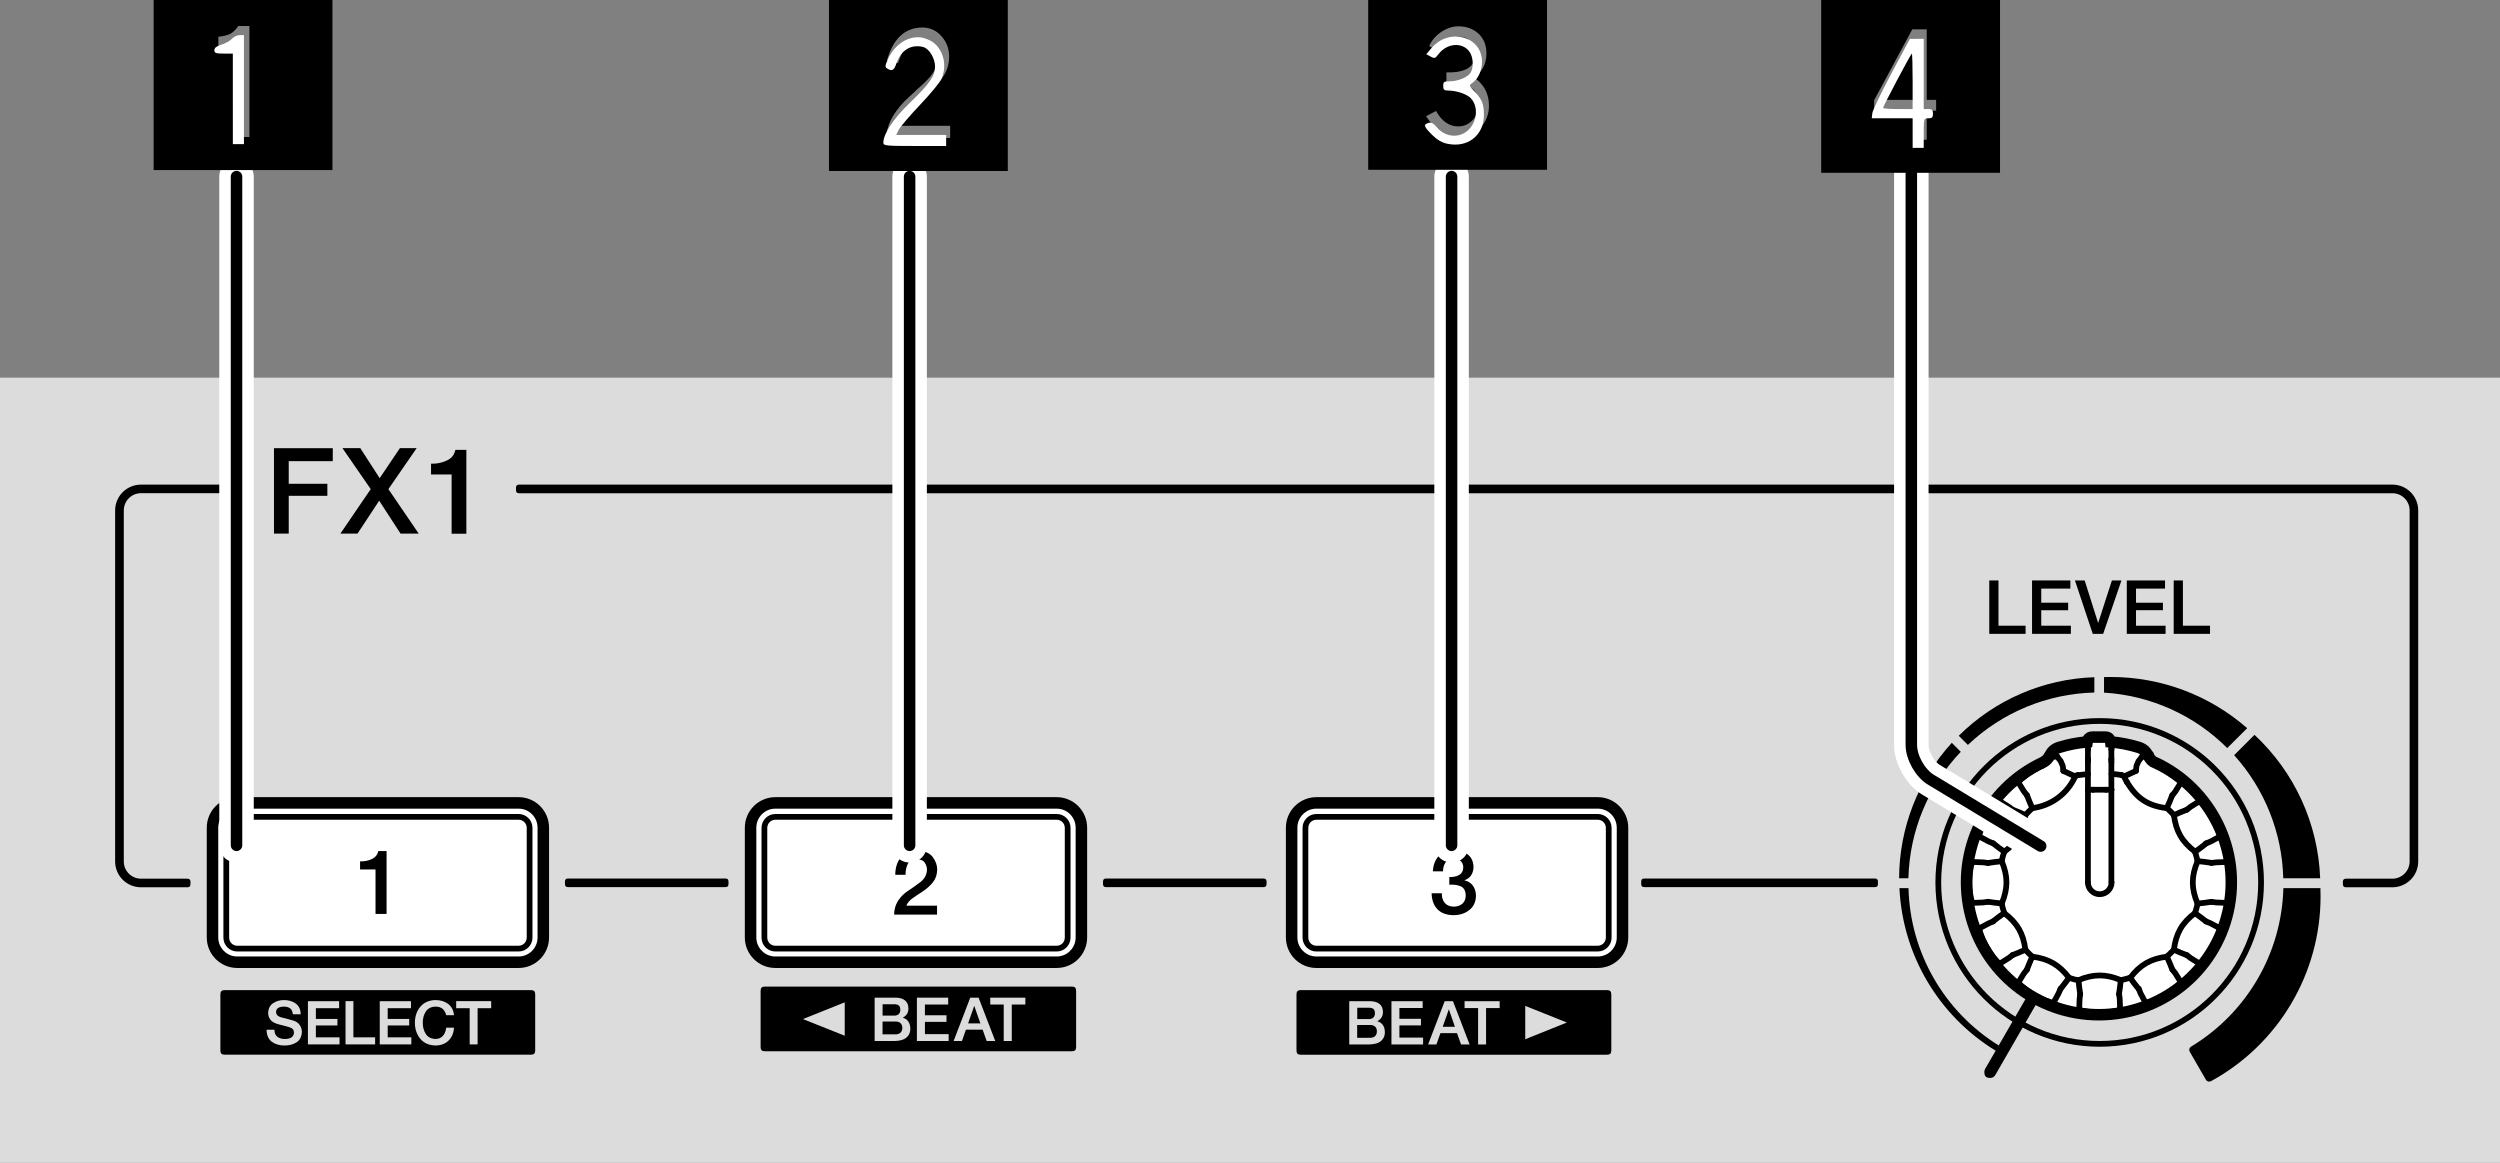 <?xml version="1.0" encoding="UTF-8"?>
<svg width="38.379mm" height="17.851mm" version="1.1" viewBox="0 0 38.379 17.851" xmlns="http://www.w3.org/2000/svg"><rect x="0" y="0" width="38.379" height="17.851" fill="#808080" stroke="none"/><defs><clipPath id="b"><path d="m330.41 555.5h108.79v50.6h-108.79z"/></clipPath><clipPath id="a"><path d="m330.41 555.5h108.79v50.6h-108.79z"/></clipPath></defs><g transform="translate(-33.999 -24.987)"><g transform="translate(-8.625 -13.279)"><path d="m42.624 56.117h38.379v-12.053h-38.379z" fill="#dcdcdc"/><g transform="matrix(.353 0 0 -.353 -73.936 252.08)"><g clip-path="url(#b)"><g transform="translate(421.76 573.65)"><path d="m0 0h-.564c-.087 0-.142-.028-.191-.1-.025-.035-.034-.07-.04-.11-.409-.035-.805-.112-1.199-.233h-.003c-.199-.061-.32-.162-.418-.349-.075-.15-.173-.247-.325-.32-2.434-1.151-3.747-3.834-3.159-6.464.59-2.627 2.922-4.498 5.617-4.498s5.03 1.871 5.618 4.498c.591 2.63-.724 5.313-3.159 6.464l.017-.025c-.159.073-.259.17-.326.331l-.02.014c-.092.187-.216.288-.415.349-.395.121-.789.198-1.202.233-.005.04-.014.075-.041.109v.001c-.048.073-.103.1-.19.1" fill="#fff" stroke="#000" stroke-miterlimit="10" stroke-width=".5"/></g><g transform="translate(351.56 561.86)"><path d="m0 0h-.591v-1.575h-.345v1.575h-.587v.306h1.523zm-2.844-1.121c.087-.137.23-.21.423-.218.138.005.249.051.325.14.077.09.123.205.136.344l.002.008h.341l-.002-.011c-.015-.231-.096-.417-.239-.554-.142-.136-.331-.207-.559-.21-.285.006-.509.103-.666.291-.154.185-.235.421-.236.697.001.277.082.512.236.697.157.187.381.285.665.291.219-.002.403-.06.546-.169.147-.11.23-.271.255-.476l.001-.013h-.341l-.003.01c-.026.106-.077.195-.148.261-.076.066-.179.102-.313.102-.193-.006-.336-.08-.423-.215-.089-.139-.134-.303-.132-.488-.002-.184.043-.348.132-.487m-.629-.452h-1.374v1.879h1.358v-.306h-1.012v-.468h.934v-.284h-.934v-.516h1.028zm-1.575 0h-1.287v1.881h.342v-1.576h.945zm-1.548 0h-1.375v1.879h1.357v-.306h-1.011v-.468h.937v-.284h-.937v-.516h1.029zm-1.874.086c-.143-.089-.313-.135-.503-.135h-.02c-.216 0-.401.055-.542.159-.149.109-.226.281-.235.515v.011h.343v-.009c.003-.14.048-.242.134-.302.086-.061.193-.091.323-.091h.007c.138.003.241.033.298.087.058.053.087.116.087.186-.003.069-.017.12-.046.151-.03.033-.064.057-.101.069-.065.025-.143.048-.231.071-.089.022-.198.05-.328.084-.156.047-.267.115-.327.205-.061.086-.091.182-.088.285.007.188.08.331.218.421.133.089.291.134.466.134h.006c.202 0 .373-.051.509-.152.137-.1.21-.252.214-.451v-.013h-.342l-.002.012c-.01.115-.05.198-.118.247-.069.05-.159.072-.268.072h-.017c-.077 0-.148-.014-.214-.048-.069-.035-.105-.095-.108-.185 0-.061.021-.109.059-.147.036-.038.089-.065.154-.084.02-.003.067-.017.138-.034l.108-.029c.141-.037.234-.063.296-.081.123-.04.217-.107.276-.198.06-.091.091-.19.091-.291-.009-.211-.088-.366-.237-.459m10.197 2.274h-13.317c-.133 0-.187-.055-.187-.187v-2.434c0-.133.054-.187.187-.187h13.317c.132 0 .187.054.187.187v2.434c0 .132-.055.187-.187.187"/></g><g transform="translate(424.73 578.14)"><path d="m0 0h1.58v.354h-1.18v1.968h-.4z"/></g><g transform="translate(422.69 578.14)"><path d="m0 0h1.687v.354h-1.286v.673h1.17v.327h-1.17v.614h1.262v.354h-1.663z"/></g><g transform="translate(421.21 578.14)"><path d="m0 0h.453l.795 2.323h-.415l-.594-1.839h-.009l-.582 1.839h-.423z"/></g><g transform="translate(418.57 578.14)"><path d="m0 0h1.688v.354h-1.288v.673h1.17v.327h-1.17v.614h1.266v.354h-1.666z"/></g><g transform="translate(416.71 578.14)"><path d="m0 0h1.579v.354h-1.179v1.968h-.4z"/></g><g transform="translate(396.53 560.51)"><path d="m0 0v1.451l1.812-.724zm-1.113 1.357h-.591v-1.584h-.347v1.584h-.588v.297h1.526zm-1.68-1.584-.002.008-.173.485h-.721l-.175-.493h-.361l.006.017.715 1.864h.36l.003-.007.721-1.874zm-1.65 0h-1.376v1.881h1.358v-.297h-1.012v-.469h.937v-.285h-.937v-.531h1.03zm-1.827.152c-.111-.098-.287-.147-.527-.152h-.857v1.881h.908c.167 0 .304-.039.403-.115.1-.078.153-.197.155-.354 0-.098-.024-.182-.072-.251-.041-.062-.101-.113-.177-.15.104-.027.185-.082.241-.161.06-.084.091-.193.091-.323.001-.152-.055-.277-.165-.375m9.825 2.211h-13.317c-.133 0-.187-.055-.187-.188v-2.433c0-.133.054-.188.187-.188h13.317c.133 0 .187.055.187.188v2.433c0 .133-.054.188-.187.188"/></g><g transform="translate(392.94 561.05)"><path d="m0 0h.531l-.263.764z"/></g><g transform="translate(389.78 561.13)"><path d="m0 0h-.56v-.558h.56c.095.001.168.026.22.074.051.048.077.118.078.21-.001.087-.027.156-.078.202-.052.048-.125.072-.22.072"/></g><g transform="translate(389.92 561.45)"><path d="m0 0c.046.041.072.104.072.185 0 .089-.022.153-.063.19-.044.037-.106.055-.188.055h-.517v-.494h.509c.078 0 .139.021.187.064"/></g><g transform="translate(344.67 585.65)"><path d="m0 0v.564h-2.557v-3.714h.642v1.643h1.68v.523h-1.68v.984z"/></g><g transform="translate(346.71 584.91)"><path d="m0 0-.843 1.306h-.776l1.23-1.782-1.318-1.933h.744l.942 1.43.927-1.43h.79l-1.317 1.933 1.229 1.782h-.729z"/></g><g transform="translate(350.48 586.14)"><path d="m0 0h-.477c-.055-.229-.161-.362-.376-.463-.222-.102-.439-.146-.683-.136v-.469h.895v-2.577h.641z"/></g><g transform="translate(385.14 567.5)"><path d="m0 0h-6.833c-.1 0-.14-.041-.14-.142v-.092c0-.099.04-.141.14-.141h6.833c.099 0 .14.042.14.141v.092c0 .101-.041.142-.14.142"/></g><g transform="translate(361.74 567.5)"><path d="m0 0h-6.833c-.099 0-.14-.041-.14-.142v-.092c0-.099.041-.141.14-.141h6.833c.098 0 .14.042.14.141v.092c0 .101-.042.142-.14.142"/></g><g transform="translate(421.7 576.26)"><path d="m0 0v-.676c2.021-.123 3.929-.98 5.358-2.411.288.286.577.575.868.864-1.64 1.436-3.745 2.227-5.923 2.227-.101 0-.202-.003-.303-.004"/></g><g transform="translate(415.78 573.31)"><path d="m0 0c1.487 1.414 3.447 2.226 5.499 2.278v.666c-2.217-.073-4.323-.983-5.897-2.547.132-.132.265-.264.398-.397"/></g><g transform="translate(415.47 573.01)"><path d="m0 0c-.13.13-.26.261-.39.391-1.469-1.61-2.285-3.711-2.291-5.891h.404c.051 2.053.861 4.012 2.277 5.5"/></g><g transform="translate(431.1 567.51)"><path d="m0 0c-.089 2.376-1.115 4.618-2.856 6.238-.297-.294-.591-.591-.885-.884 1.329-1.474 2.087-3.371 2.136-5.354z"/></g><g transform="translate(429.5 567.08)"><path d="m0 0c-.075-2.829-1.588-5.425-4.01-6.888-.057-.036-.08-.077-.083-.145 0-.031.009-.059.023-.085l.698-1.207c.037-.061.08-.086.149-.087.03 0 .055.007.081.021 2.934 1.606 4.759 4.686 4.759 8.03-.003.121-.003.242-.006.361z"/></g><g transform="translate(417.12 560.24)"><path d="m0 0c-2.375 1.473-3.854 4.045-3.923 6.841h-.394c.137-2.907 1.706-5.557 4.19-7.073l-.006.003c-.152-.267-.305-.533-.461-.797-.023-.042-.031-.082-.031-.13 0-.182.074-.257.253-.257.106.002.17.038.225.129.626 1.085 1.251 2.167 1.876 3.253-.147.083-.296.17-.444.256z"/></g><g transform="translate(434.24 584.63)"><path d="m0 0h-81.461c-.101 0-.141-.041-.141-.142v-.091c0-.1.04-.142.141-.142h81.461c.415.002.75-.334.75-.748v-15.267c0-.412-.338-.748-.75-.748h-2.012c-.097 0-.14-.042-.14-.139v-.095c0-.099.043-.14.14-.14h2.012c.62 0 1.124.503 1.124 1.122v15.267c0 .621-.504 1.123-1.124 1.123"/></g><g transform="translate(411.73 567.5)"><path d="m0 0h-10.018c-.099 0-.14-.041-.14-.142v-.092c0-.099.041-.141.14-.141h10.018c.098 0 .138.042.138.141v.092c0 .101-.04.142-.138.142"/></g><g transform="translate(339.82 584.63)"><path d="m0 0h-3.489c-.622 0-1.126-.502-1.126-1.123v-15.267c0-.619.504-1.122 1.126-1.122h2.01c.1 0 .14.041.14.14v.095c0 .097-.04.139-.14.139h-2.01c-.415 0-.749.336-.749.748v15.267c0 .414.334.75.749.75h3.489c.1 0 .14.041.14.14v.093c0 .099-.04.14-.14.14"/></g><g transform="translate(369.14 561.28)"><path d="m0 0h-.561v-.558h.561c.097 0 .168.025.221.074.051.048.077.118.079.209-.002.087-.028.159-.079.203-.051.048-.124.072-.221.072"/></g><g transform="translate(374.79 562.02)"><path d="m0 0h-.591v-1.587h-.35v1.587h-.586v.299h1.527zm-1.683-1.587-.003.009-.171.484h-.727l-.173-.493h-.362l.006.018.717 1.868h.363l.002-.008.722-1.878zm-1.653 0h-1.381v1.886h1.361v-.299h-1.012v-.468h.938v-.287h-.938v-.533h1.032zm-1.832.153c-.109-.098-.287-.15-.527-.153h-.86v1.886h.91c.168 0 .304-.039.405-.115.101-.079.153-.2.154-.357 0-.098-.024-.181-.071-.251-.043-.061-.102-.113-.178-.148.106-.029.186-.083.242-.164.06-.084.091-.194.091-.323.001-.153-.054-.278-.166-.375m-2.688.076-1.816.725 1.816.727zm9.875 2.138h-13.345c-.134 0-.188-.054-.188-.187v-2.439c0-.133.054-.187.188-.187h13.345c.133 0 .188.054.188.187v2.439c0 .133-.055.187-.188.187"/></g><g transform="translate(369.28 561.6)"><path d="m0 0c.048.043.071.104.072.186-.001.089-.021.154-.065.191-.042.035-.105.055-.187.055h-.519v-.495h.512c.078 0 .14.021.187.063"/></g><g transform="translate(372.3 561.2)"><path d="m0 0h.533l-.266.765z"/></g><g transform="translate(339.44 569.71)"><path d="m0 0v-4.772c0-.597.483-1.079 1.075-1.079h12.235c.596 0 1.076.482 1.076 1.079v4.772c0 .595-.48 1.078-1.076 1.078h-12.235c-.592 0-1.075-.483-1.075-1.078" fill="#fff"/><path d="m0 0v-4.772c0-.597.483-1.079 1.075-1.079h12.235c.596 0 1.076.482 1.076 1.079v4.772c0 .595-.48 1.078-1.076 1.078h-12.235c-.592 0-1.075-.483-1.075-1.078z" fill="none" stroke="#000" stroke-miterlimit="10" stroke-width=".5"/></g><g transform="translate(353.23 564.93)"><path d="m0 0c0-.266-.216-.479-.48-.479h-12.234c-.264 0-.477.213-.477.479v4.772c0 .263.213.478.477.478l12.234.001c.264-.001.48-.213.48-.479z" fill="none" stroke="#000" stroke-miterlimit="10" stroke-width=".25"/></g><g transform="translate(362.84 569.71)"><path d="m0 0v-4.772c0-.597.484-1.079 1.077-1.079h12.234c.596 0 1.076.482 1.076 1.079v4.772c0 .595-.48 1.078-1.076 1.078h-12.234c-.593 0-1.077-.483-1.077-1.078" fill="#fff"/><path d="m0 0v-4.772c0-.597.484-1.079 1.077-1.079h12.234c.596 0 1.076.482 1.076 1.079v4.772c0 .595-.48 1.078-1.076 1.078h-12.234c-.593 0-1.077-.483-1.077-1.078z" fill="none" stroke="#000" stroke-miterlimit="10" stroke-width=".5"/></g><g transform="translate(376.63 564.93)"><path d="m0 0c0-.266-.213-.479-.479-.479h-12.233c-.263 0-.477.213-.477.479v4.772c0 .263.214.478.477.478l12.233.001c.266-.001.479-.213.479-.479z" fill="none" stroke="#000" stroke-miterlimit="10" stroke-width=".25"/></g><g transform="translate(386.37 569.71)"><path d="m0 0v-4.772c0-.597.484-1.079 1.078-1.079h12.235c.594 0 1.076.482 1.076 1.079v4.772c0 .595-.482 1.078-1.076 1.078h-12.235c-.594 0-1.078-.483-1.078-1.078" fill="#fff"/><path d="m0 0v-4.772c0-.597.484-1.079 1.078-1.079h12.235c.594 0 1.076.482 1.076 1.079v4.772c0 .595-.482 1.078-1.076 1.078h-12.235c-.594 0-1.078-.483-1.078-1.078z" fill="none" stroke="#000" stroke-miterlimit="10" stroke-width=".5"/></g><g transform="translate(400.16 564.93)"><path d="m0 0c0-.266-.215-.479-.479-.479h-12.234c-.264 0-.477.213-.477.479v4.772c0 .263.213.478.477.478l12.234.001c.264-.001.479-.213.479-.479z" fill="none" stroke="#000" stroke-miterlimit="10" stroke-width=".25"/></g><g transform="translate(423.64 572.86)"><path d="m0 0c.078-.15.179-.247.326-.32" fill="none" stroke="#000" stroke-linecap="round" stroke-linejoin="round" stroke-width=".25"/></g><g transform="translate(417.36 568.66)"><path d="m0 0c.564.427.833.891.919 1.593" fill="none" stroke="#000" stroke-linecap="round" stroke-linejoin="round" stroke-width=".25"/></g><g transform="translate(421.79 571.36)"><path d="m0 0h-.564" fill="none" stroke="#000" stroke-linecap="round" stroke-linejoin="round" stroke-width=".25"/></g><g transform="translate(421.23 571.36)"><path d="m0 0h-.23" fill="none" stroke="#000" stroke-linecap="round" stroke-linejoin="round" stroke-width=".25"/></g><g transform="translate(421.79 571.36)"><path d="m0 0h.234" fill="none" stroke="#000" stroke-linecap="round" stroke-linejoin="round" stroke-width=".25"/></g><g transform="translate(421 567.33)"><path d="m0 0c0-.282.23-.513.513-.513.282 0 .516.231.516.513" fill="none" stroke="#000" stroke-linecap="round" stroke-linejoin="round" stroke-width=".25"/></g><g transform="translate(421 572.57)"><path d="m0 0v-1.21" fill="none" stroke="#000" stroke-linecap="round" stroke-linejoin="round" stroke-width=".25"/></g><g transform="translate(421 571.36)"><path d="m0 0v-4.03" fill="none" stroke="#000" stroke-linecap="round" stroke-linejoin="round" stroke-width=".25"/></g><g transform="translate(421 572.71)" fill="none" stroke="#000" stroke-linecap="round" stroke-linejoin="round" stroke-width=".25"><path d="m0 0v.406"/><path d="m0 0v-.051"/></g><g transform="translate(421.23 573.65)"><path d="m0 0c-.087 0-.142-.028-.19-.1" fill="none" stroke="#000" stroke-linecap="round" stroke-linejoin="round" stroke-width=".25"/></g><g transform="translate(421.79 573.65)"><path d="m0 0h-.564" fill="none" stroke="#000" stroke-linecap="round" stroke-linejoin="round" stroke-width=".25"/></g><g transform="translate(421.98 573.55)"><path d="m0 0c-.049.072-.104.1-.19.1" fill="none" stroke="#000" stroke-linecap="round" stroke-linejoin="round" stroke-width=".25"/></g><g transform="translate(422.02 572.57)"><path d="m0 0v-1.21" fill="none" stroke="#000" stroke-linecap="round" stroke-linejoin="round" stroke-width=".25"/></g><g transform="translate(422.02 571.36)"><path d="m0 0v-4.03" fill="none" stroke="#000" stroke-linecap="round" stroke-linejoin="round" stroke-width=".25"/></g><g transform="translate(422.02 572.71)" fill="none" stroke="#000" stroke-linecap="round" stroke-linejoin="round" stroke-width=".25"><path d="m0 0v.406"/><path d="m0 0v-.051"/></g><g transform="translate(418.35 571.12)"><path d="m0 0c.069-.192.15-.378.233-.563" fill="none" stroke="#000" stroke-linecap="round" stroke-linejoin="round" stroke-width=".25"/></g><g transform="translate(416.88 569.03)"><path d="m0 0c.158-.13.32-.251.487-.366" fill="none" stroke="#000" stroke-linecap="round" stroke-linejoin="round" stroke-width=".25"/></g><g transform="translate(418.28 570.26)"><path d="m0 0c-.184.083-.371.165-.559.234" fill="none" stroke="#000" stroke-linecap="round" stroke-linejoin="round" stroke-width=".25"/></g><g transform="translate(416.65 566.49)"><path d="m0 0c.199-.033.4-.058.603-.076" fill="none" stroke="#000" stroke-linecap="round" stroke-linejoin="round" stroke-width=".25"/></g><g transform="translate(417.25 568.25)"><path d="m0 0c-.202-.018-.403-.046-.6-.076" fill="none" stroke="#000" stroke-linecap="round" stroke-linejoin="round" stroke-width=".25"/></g><g transform="translate(417.72 564.17)"><path d="m0 0c.188.071.375.149.559.233" fill="none" stroke="#000" stroke-linecap="round" stroke-linejoin="round" stroke-width=".25"/></g><g transform="translate(417.36 566)"><path d="m0 0c-.167-.115-.329-.239-.487-.363" fill="none" stroke="#000" stroke-linecap="round" stroke-linejoin="round" stroke-width=".25"/></g><g transform="translate(419.81 562.7)"><path d="m0 0c.124.155.245.315.366.481" fill="none" stroke="#000" stroke-linecap="round" stroke-linejoin="round" stroke-width=".25"/></g><g transform="translate(418.58 564.1)"><path d="m0 0c-.083-.185-.164-.374-.233-.56" fill="none" stroke="#000" stroke-linecap="round" stroke-linejoin="round" stroke-width=".25"/></g><g transform="translate(422.35 562.47)"><path d="m0 0c.032.199.058.397.078.603" fill="none" stroke="#000" stroke-linecap="round" stroke-linejoin="round" stroke-width=".25"/></g><g transform="translate(420.59 563.08)"><path d="m0 0c.017-.205.043-.403.074-.603" fill="none" stroke="#000" stroke-linecap="round" stroke-linejoin="round" stroke-width=".25"/></g><g transform="translate(424.67 563.54)"><path d="m0 0c-.072.186-.149.375-.236.56" fill="none" stroke="#000" stroke-linecap="round" stroke-linejoin="round" stroke-width=".25"/></g><g transform="translate(422.84 563.18)"><path d="m0 0c.115-.166.233-.326.366-.481" fill="none" stroke="#000" stroke-linecap="round" stroke-linejoin="round" stroke-width=".25"/></g><g transform="translate(426.14 565.63)"><path d="m0 0c-.158.124-.316.248-.483.363" fill="none" stroke="#000" stroke-linecap="round" stroke-linejoin="round" stroke-width=".25"/></g><g transform="translate(424.74 564.4)"><path d="m0 0c.185-.084.369-.162.56-.233" fill="none" stroke="#000" stroke-linecap="round" stroke-linejoin="round" stroke-width=".25"/></g><g transform="translate(426.37 568.18)"><path d="m0 0c-.199.03-.401.059-.6.076" fill="none" stroke="#000" stroke-linecap="round" stroke-linejoin="round" stroke-width=".25"/></g><g transform="translate(425.77 566.41)"><path d="m0 0c.198.019.4.043.6.076" fill="none" stroke="#000" stroke-linecap="round" stroke-linejoin="round" stroke-width=".25"/></g><g transform="translate(424.43 570.56)"><path d="m0 0c.087.185.164.37.236.563" fill="none" stroke="#000" stroke-linecap="round" stroke-linejoin="round" stroke-width=".25"/></g><g transform="translate(422.7 571.69)"><path d="m0 0c.421-.708.914-1.03 1.732-1.132" fill="none" stroke="#000" stroke-linecap="round" stroke-linejoin="round" stroke-width=".25"/></g><g transform="translate(424.74 570.26)"><path d="m0 0c-.098.104-.196.207-.303.301" fill="none" stroke="#000" stroke-linecap="round" stroke-linejoin="round" stroke-width=".25"/></g><g fill="none" stroke="#000" stroke-linecap="round" stroke-linejoin="round" stroke-width=".25"><g transform="translate(425.77 568.25)"><path d="m0 0c-.032.139-.069.275-.112.412"/><path d="m0 0c-.28-.651-.28-1.19 0-1.842"/></g><g transform="translate(425.66 566)"><path d="m0 0c.043.136.08.273.112.412"/><path d="m0 0c-.565-.424-.833-.893-.92-1.594"/></g><g transform="translate(424.43 564.1)"><path d="m0 0c.106.095.208.194.303.3"/><path d="m0 0c-.7-.088-1.167-.356-1.591-.921"/></g><g transform="translate(422.43 563.08)"><path d="m0 0c.138.028.273.063.412.108"/><path d="m0 0c-.651.273-1.19.273-1.842 0"/></g><g transform="translate(420.18 563.18)"><path d="m0 0c.132-.045.271-.08.409-.108"/><path d="m0 0c-.427.564-.896.833-1.598.921"/></g><g transform="translate(418.28 564.4)"><path d="m0 0c.093-.105.196-.205.3-.3"/><path d="m0 0c-.086.701-.354 1.17-.919 1.594"/></g></g><g transform="translate(417.25 566.41)"><path d="m0 0c.031-.139.063-.276.112-.412" fill="none" stroke="#000" stroke-linecap="round" stroke-linejoin="round" stroke-width=".25"/></g><g transform="translate(417.36 568.66)"><path d="m0 0c-.049-.137-.081-.273-.112-.412" fill="none" stroke="#000" stroke-linecap="round" stroke-linejoin="round" stroke-width=".25"/></g><g transform="translate(418.58 570.56)" fill="none" stroke="#000" stroke-linecap="round" stroke-linejoin="round" stroke-width=".25"><path d="m0 0c-.104-.094-.207-.196-.3-.301"/><path d="m0 0c.825.104 1.531.627 1.868 1.384"/></g><g transform="translate(424.74 570.26)"><path d="m0 0c.087-.702.354-1.166.92-1.593" fill="none" stroke="#000" stroke-linecap="round" stroke-linejoin="round" stroke-width=".25"/></g><g transform="translate(425.3 570.49)"><path d="m0 0c-.19-.069-.375-.151-.56-.234" fill="none" stroke="#000" stroke-linecap="round" stroke-linejoin="round" stroke-width=".25"/></g><g transform="translate(425.66 568.66)"><path d="m0 0c.167.115.325.236.483.366" fill="none" stroke="#000" stroke-linecap="round" stroke-linejoin="round" stroke-width=".25"/></g><g transform="translate(425.85 570.86)"><path d="m0 0-.386-.241-.164-.127" fill="none" stroke="#000" stroke-linecap="round" stroke-linejoin="round" stroke-width=".25"/></g><g transform="translate(426.73 569.32)"><path d="m0 0-.397-.214-.197-.078" fill="none" stroke="#000" stroke-linecap="round" stroke-linejoin="round" stroke-width=".25"/></g><g transform="translate(427.03 568.22)"><path d="m0 0-.452-.018-.207-.025" fill="none" stroke="#000" stroke-linecap="round" stroke-linejoin="round" stroke-width=".25"/></g><g transform="translate(427.03 566.44)"><path d="m0 0-.452.018-.207.027" fill="none" stroke="#000" stroke-linecap="round" stroke-linejoin="round" stroke-width=".25"/></g><g transform="translate(426.73 565.34)"><path d="m0 0-.397.212-.197.082" fill="none" stroke="#000" stroke-linecap="round" stroke-linejoin="round" stroke-width=".25"/></g><g transform="translate(425.85 563.8)"><path d="m0 0-.386.241-.164.127" fill="none" stroke="#000" stroke-linecap="round" stroke-linejoin="round" stroke-width=".25"/></g><g transform="translate(425.04 562.99)"><path d="m0 0-.239.387-.127.161" fill="none" stroke="#000" stroke-linecap="round" stroke-linejoin="round" stroke-width=".25"/></g><g transform="translate(423.5 562.11)"><path d="m0 0-.214.4-.074.196" fill="none" stroke="#000" stroke-linecap="round" stroke-linejoin="round" stroke-width=".25"/></g><g transform="translate(422.4 561.81)"><path d="m0 0-.017.456-.026.207" fill="none" stroke="#000" stroke-linecap="round" stroke-linejoin="round" stroke-width=".25"/></g><g transform="translate(420.62 561.81)"><path d="m0 0 .018.456.025.207" fill="none" stroke="#000" stroke-linecap="round" stroke-linejoin="round" stroke-width=".25"/></g><g transform="translate(419.51 562.11)"><path d="m0 0 .216.4.084.196" fill="none" stroke="#000" stroke-linecap="round" stroke-linejoin="round" stroke-width=".25"/></g><g transform="translate(417.98 562.99)"><path d="m0 0 .241.387.127.161" fill="none" stroke="#000" stroke-linecap="round" stroke-linejoin="round" stroke-width=".25"/></g><g transform="translate(417.17 563.8)"><path d="m0 0 .387.241.164.127" fill="none" stroke="#000" stroke-linecap="round" stroke-linejoin="round" stroke-width=".25"/></g><g transform="translate(416.29 565.34)"><path d="m0 0 .4.212.191.082" fill="none" stroke="#000" stroke-linecap="round" stroke-linejoin="round" stroke-width=".25"/></g><g transform="translate(415.99 566.44)"><path d="m0 0 .449.018.211.027" fill="none" stroke="#000" stroke-linecap="round" stroke-linejoin="round" stroke-width=".25"/></g><g transform="translate(415.99 568.22)"><path d="m0 0 .449-.018.211-.025" fill="none" stroke="#000" stroke-linecap="round" stroke-linejoin="round" stroke-width=".25"/></g><g transform="translate(416.29 569.32)"><path d="m0 0 .4-.214.191-.078" fill="none" stroke="#000" stroke-linecap="round" stroke-linejoin="round" stroke-width=".25"/></g><g transform="translate(417.17 570.86)"><path d="m0 0 .387-.241.164-.127" fill="none" stroke="#000" stroke-linecap="round" stroke-linejoin="round" stroke-width=".25"/></g><g transform="translate(422.57 571.94)" fill="none" stroke="#000" stroke-linecap="round" stroke-linejoin="round" stroke-width=".25"><path d="m0 0c.038-.087.081-.17.127-.252"/><path d="m0 0 .52.239"/><path d="m0 0c-.028.033-.058.049-.101.055"/></g><g transform="translate(422.02 572.57)"><path d="m0 0c0 .029-.003.057-.003.087" fill="none" stroke="#000" stroke-linecap="round" stroke-linejoin="round" stroke-width=".25"/></g><g transform="translate(422.47 572)"><path d="m0 0c-.144.023-.294.037-.443.049" fill="none" stroke="#000" stroke-linecap="round" stroke-linejoin="round" stroke-width=".25"/></g><g transform="translate(421 572.04)"><path d="m0 0c-.15-.012-.297-.028-.447-.049" fill="none" stroke="#000" stroke-linecap="round" stroke-linejoin="round" stroke-width=".25"/></g><g transform="translate(421 572.66)"><path d="m0 0v-.085" fill="none" stroke="#000" stroke-linecap="round" stroke-linejoin="round" stroke-width=".25"/></g><g transform="translate(420.55 572)"><path d="m0 0c-.043-.006-.074-.021-.098-.052" fill="none" stroke="#000" stroke-linecap="round" stroke-linejoin="round" stroke-width=".25"/></g><g transform="translate(420.45 571.94)"><path d="m0 0-.519.239" fill="none" stroke="#000" stroke-linecap="round" stroke-linejoin="round" stroke-width=".25"/></g><g transform="translate(421 572.66)"><path d="m0 0v-7e-3" fill="none" stroke="#000" stroke-linecap="round" stroke-linejoin="round" stroke-width=".25"/></g><g transform="translate(421 573.12)"><path d="m0 0v-2e-3" fill="none" stroke="#000" stroke-linecap="round" stroke-linejoin="round" stroke-width=".25"/></g><g transform="translate(421 573.44)"><path d="m0 0v-.315" fill="none" stroke="#000" stroke-linecap="round" stroke-linejoin="round" stroke-width=".25"/></g><g transform="translate(422.02 573.44)"><path d="m0 0 .003-.315" fill="none" stroke="#000" stroke-linecap="round" stroke-linejoin="round" stroke-width=".25"/></g><g transform="translate(422.02 573.12)"><path d="m0 0v-2e-3" fill="none" stroke="#000" stroke-linecap="round" stroke-linejoin="round" stroke-width=".25"/></g><g transform="translate(417.98 571.67)"><path d="m0 0 .241-.387.127-.161" fill="none" stroke="#000" stroke-linecap="round" stroke-linejoin="round" stroke-width=".25"/></g><g transform="translate(419.93 572.18)"><path d="m0 0-.023.213-.089.209-.157.2" fill="none" stroke="#000" stroke-linecap="round" stroke-linejoin="round" stroke-width=".25"/></g><g transform="translate(423.09 572.18)"><path d="m0 0 .02.213.089.209.156.2" fill="none" stroke="#000" stroke-linecap="round" stroke-linejoin="round" stroke-width=".25"/></g><g transform="translate(425.04 571.67)"><path d="m0 0-.239-.387-.127-.161" fill="none" stroke="#000" stroke-linecap="round" stroke-linejoin="round" stroke-width=".25"/></g><g transform="translate(418.79 572.3)"><path d="m0 0-.222-.13-.214-.146-.245-.196-.074-.074-.044-.054-.009-.017-.002-.01v-.007" fill="none" stroke="#000" stroke-linecap="round" stroke-linejoin="round" stroke-width=".25"/></g><g transform="translate(419.04 572.42)"><path d="m0 0c.155.072.251.17.325.331" fill="none" stroke="#000" stroke-linecap="round" stroke-linejoin="round" stroke-width=".25"/></g><g transform="translate(419.38 572.86)"><path d="m0 0-.015-.107" fill="none" stroke="#000" stroke-linecap="round" stroke-linejoin="round" stroke-width=".25"/></g><g transform="translate(419.36 572.75)"><path d="m0 0 .006.009" fill="none" stroke="#000" stroke-linecap="round" stroke-linejoin="round" stroke-width=".25"/></g><g transform="translate(422.02 573.44)"><path d="m0 0c-.006.04-.015.075-.041.109" fill="none" stroke="#000" stroke-linecap="round" stroke-linejoin="round" stroke-width=".25"/></g><g transform="translate(421.04 573.55)"><path d="m0 0c-.025-.035-.034-.07-.04-.11" fill="none" stroke="#000" stroke-linecap="round" stroke-linejoin="round" stroke-width=".25"/></g><g transform="translate(421 573.44)"><path d="m0 0c-.409-.035-.805-.112-1.199-.233" fill="none" stroke="#000" stroke-linecap="round" stroke-linejoin="round" stroke-width=".25"/></g><g transform="translate(419.79 573.2)"><path d="m0 0c-.199-.061-.32-.162-.418-.349" fill="none" stroke="#000" stroke-linecap="round" stroke-linejoin="round" stroke-width=".25"/></g><g transform="translate(419.05 572.54)"><path d="m0 0c.152.073.25.17.325.32" fill="none" stroke="#000" stroke-linecap="round" stroke-linejoin="round" stroke-width=".25"/></g><g transform="translate(423.22 573.2)"><path d="m0 0c-.395.121-.789.198-1.201.233" fill="none" stroke="#000" stroke-linecap="round" stroke-linejoin="round" stroke-width=".25"/></g><g transform="translate(419.04 572.42)"><path d="m0 0c-.084-.036-.164-.073-.245-.115" fill="none" stroke="#000" stroke-linecap="round" stroke-linejoin="round" stroke-width=".25"/></g><g transform="translate(419.37 572.76)"><path d="m0 0 .248.052.037-.003h.012v-.003" fill="none" stroke="#000" stroke-linecap="round" stroke-linejoin="round" stroke-width=".25"/></g><g transform="translate(423.66 572.75)"><path d="m0 0-.018.107" fill="none" stroke="#000" stroke-linecap="round" stroke-linejoin="round" stroke-width=".25"/></g><g transform="translate(423.64 572.86)"><path d="m0 0c-.092.187-.216.288-.415.349" fill="none" stroke="#000" stroke-linecap="round" stroke-linejoin="round" stroke-width=".25"/></g><g transform="translate(423.98 572.42)"><path d="m0 0 .294-.145.279-.169.207-.153.197-.176.054-.066.021-.02.003-.012-.003-.008" fill="none" stroke="#000" stroke-linecap="round" stroke-linejoin="round" stroke-width=".25"/></g><g transform="translate(423.66 572.75)"><path d="m0 0-.006.009" fill="none" stroke="#000" stroke-linecap="round" stroke-linejoin="round" stroke-width=".25"/></g><g transform="translate(423.58 572.78)" fill="none" stroke="#000" stroke-linecap="round" stroke-linejoin="round" stroke-width=".25"><path d="m0 0 .072-.021"/><path d="m0 0-.192.031-.027-.003-.006-.003"/></g><g transform="translate(420.62 561.81)"><path d="m0 0 .003-.006.003-.004.012-.005.034-.015.127-.039.329-.055.331-.02.271.008.268.027.268.051.086.03.033.013.007.009.003.006" fill="none" stroke="#000" stroke-linecap="round" stroke-linejoin="round" stroke-width=".25"/></g><g transform="translate(426.73 569.32)"><path d="m0 0 .006.006v.052l-.031.131-.116.312-.15.295-.141.235-.159.219-.179.205-.065.061-.035.019-.006.002h-.009" fill="none" stroke="#000" stroke-linecap="round" stroke-linejoin="round" stroke-width=".25"/></g><g transform="translate(417.98 562.99)"><path d="m0 0v-.01l.002-.004v-.008l.023-.031.093-.095.259-.212.274-.185.24-.129.25-.112.254-.087.086-.018.04-.003.012.006" fill="none" stroke="#000" stroke-linecap="round" stroke-linejoin="round" stroke-width=".25"/></g><g transform="translate(425.85 563.8)"><path d="m0 0h.015l.006.005.031.022.095.091.213.257.182.278.13.238.112.247.09.256.017.092v.043l-.006.009" fill="none" stroke="#000" stroke-linecap="round" stroke-linejoin="round" stroke-width=".25"/></g><g transform="translate(416.29 565.34)"><path d="m0 0-.006-.008v-.007l-.003-.008.006-.035.029-.133.116-.314.149-.294.145-.234.155-.221.179-.202.069-.061.028-.019.009-.002h.012" fill="none" stroke="#000" stroke-linecap="round" stroke-linejoin="round" stroke-width=".25"/></g><g transform="translate(415.99 568.22)"><path d="m0 0-.009-.004-.003-.005-.009-.009-.013-.03-.041-.13-.052-.328-.02-.331.005-.272.03-.273.051-.265.029-.085.017-.034.003-.004.012-.007" fill="none" stroke="#000" stroke-linecap="round" stroke-linejoin="round" stroke-width=".25"/></g><g transform="translate(424.23 562.36)" fill="none" stroke="#000" stroke-linecap="round" stroke-linejoin="round" stroke-width=".25"><path d="m0 0 .222.128.216.145.242.199.075.076.04.052.015.017.003.007-.003.01"/><path d="m0 0-.214-.104-.21-.084-.147-.048-.078-.018-.052-.006h-.014l-.006.003-.008.003"/></g><g transform="translate(417.17 570.86)"><path d="m0 0h-.012l-.011-.005-.032-.021-.094-.091-.214-.26-.185-.274-.13-.242-.112-.248-.083-.255-.021-.09-.002-.035.002-.007.006-.009" fill="none" stroke="#000" stroke-linecap="round" stroke-linejoin="round" stroke-width=".25"/></g><g transform="translate(427.03 566.44)"><path d="m0 0 .009.003.003.006.006.009.011.032.037.131.061.327.02.331-.005.271-.029.273-.052.263-.032.088-.017.031-.003.006-.009.006" fill="none" stroke="#000" stroke-linecap="round" stroke-linejoin="round" stroke-width=".25"/></g><g transform="translate(419.05 572.54)"><path d="m0 0c-2.434-1.15-3.747-3.834-3.159-6.464.591-2.627 2.923-4.498 5.617-4.498 2.695 0 5.03 1.871 5.618 4.498.591 2.63-.723 5.314-3.159 6.464" fill="none" stroke="#000" stroke-linecap="round" stroke-linejoin="round" stroke-width=".25"/></g><g transform="translate(417.25 566.41)"><path d="m0 0c.276.651.276 1.19 0 1.842" fill="none" stroke="#000" stroke-linecap="round" stroke-linejoin="round" stroke-width=".25"/></g><g transform="translate(428.53 567.33)"><path d="m0 0c0 3.88-3.142 7.021-7.019 7.021-3.874 0-7.018-3.141-7.018-7.021 0-3.876 3.144-7.021 7.018-7.021 3.877 0 7.019 3.145 7.019 7.021z" fill="none" stroke="#000" stroke-linecap="round" stroke-linejoin="round" stroke-width=".25"/></g><g transform="translate(423.66 572.75)"><path d="m0 0c.066-.161.167-.259.326-.331" fill="none" stroke="#000" stroke-linecap="round" stroke-linejoin="round" stroke-width=".25"/></g><g transform="translate(370.95 566.32)"><path d="m0 0v-.389h-1.868c.003.219.058.415.164.587.107.171.251.319.437.443.19.124.372.253.543.385.175.136.268.306.285.515.005.105-.023.212-.088.315-.062.106-.186.163-.375.17-.173-.005-.296-.071-.363-.198-.068-.127-.106-.29-.107-.487h-.445c0 .309.08.561.242.755.16.196.393.294.7.301.329-.013.56-.109.69-.288.132-.18.195-.363.191-.552-.007-.216-.068-.397-.188-.542-.119-.149-.26-.275-.422-.383-.164-.107-.317-.208-.455-.306-.139-.097-.23-.205-.274-.326z"/></g><g transform="translate(394.1 566.13)"><path d="m0 0c-.185-.146-.412-.222-.682-.225-.315.004-.553.092-.712.264-.161.17-.242.4-.248.689h.445c-.006-.17.036-.308.122-.415.088-.107.221-.163.393-.167.153.002.277.043.375.126.097.085.147.206.149.364-.008.206-.082.339-.227.397-.141.058-.303.081-.488.067 0 .111.001.221.001.335.156-.009.294.019.415.083.121.063.186.175.192.337-.003.119-.042.21-.121.283-.078.069-.178.103-.304.106-.156-.006-.27-.063-.346-.175-.075-.11-.111-.239-.109-.387h-.443c.015.274.098.496.255.666.155.173.373.26.65.266.223 0 .419-.061.592-.182.17-.124.261-.306.272-.549 0-.139-.034-.259-.096-.362-.064-.101-.161-.177-.294-.225v-.009c.157-.033.278-.111.364-.23.086-.121.132-.27.132-.446-.008-.26-.103-.464-.287-.611"/></g><g transform="translate(347.01 565.96)"><path d="m0 0h-.481v1.934h-.672v.35c.195-.003.364.03.513.102.15.071.244.186.283.346h.357z"/></g></g></g><g fill="none" stroke-linecap="round"><g transform="matrix(.353 0 0 -.353 46.255 40.977)"><path d="m0 0v-29.082" stroke="#fff" stroke-width="1.5"/><path d="m0 0v-29.082" stroke="#000" stroke-width=".5"/></g><g transform="matrix(.353 0 0 -.353 56.588 40.977)"><path d="m0 0v-29.082" stroke="#fff" stroke-width="1.5"/><path d="m0 0v-29.082" stroke="#000" stroke-width=".5"/></g><g transform="matrix(.353 0 0 -.353 64.908 40.977)"><path d="m0 0v-29.082" stroke="#fff" stroke-width="1.5"/><path d="m0 0v-29.082" stroke="#000" stroke-width=".5"/></g></g><g transform="matrix(.353 0 0 -.353 -73.936 252.08)"><g clip-path="url(#a)"><g transform="translate(413.32 598.41)" fill="none" stroke-linecap="round"><path d="m0 0v-25.098c0-.55.383-1.233.854-1.517l4.771-2.884" stroke="#fff" stroke-width="1.5"/><path d="m0 0v-25.098c0-.55.383-1.233.854-1.517l4.771-2.884" stroke="#000" stroke-width=".5"/></g><path d="m336.88 598.31h7.776v7.776h-7.776zm3.315 5.915c.135.069.255.188.365.35h.485v-4.828h-.545v3.961h-.806v.398c.228.026.39.069.501.119"/><path d="m366.25 598.27h7.776v7.776h-7.776zm4.062 6.239c.332 0 .612-.128.834-.382.22-.247.33-.545.33-.876 0-.407-.135-.757-.399-1.054-.433-.459-.74-.773-.918-.952-.433-.442-.688-.782-.773-1.011h2.133v-.527h-2.771c0 .518.264 1.054.79 1.598.383.365.672.628.868.807.399.382.595.739.595 1.071 0 .221-.068.424-.196.604-.128.178-.306.263-.519.263-.347 0-.611-.144-.781-.433-.086-.222-.17-.442-.256-.655l-.475.128c.272.943.782 1.419 1.538 1.419"/><path d="m389.7 598.32h7.777v7.778h-7.777zm3.17 5.993c.246.163.492.248.755.248.35 0 .647-.111.877-.324.229-.22.34-.502.34-.849 0-.477-.187-.817-.562-1.037.451-.297.672-.714.672-1.241 0-.367-.12-.681-.366-.962-.246-.271-.552-.408-.918-.408-.365 0-.687.111-.951.323-.162.128-.324.324-.502.587l.434.23c.254-.451.578-.672.961-.672.246 0 .459.093.629.271.17.18.254.393.254.639 0 .315-.077.553-.229.705-.144.137-.383.221-.705.264-.094.009-.248.017-.459.017v.451c.211 0 .365.008.475.025.527.085.791.349.791.799 0 .204-.069.374-.204.518-.136.145-.306.213-.511.213-.211 0-.406-.077-.569-.238-.068-.06-.17-.195-.314-.399l-.416.229c.102.238.271.442.518.611"/><path d="m409.4 598.19h7.777v7.777h-7.777zm3.961 6.239h.628v-3.068h.409v-.468h-.409v-1.265h-.519v1.265h-1.768v.452zm.109-.722h-.008l-1.25-2.346h1.258z"/></g></g></g></g><path transform="scale(.265)" d="m13.488 5.727v-2.623h-0.535c-0.449 0-0.535-0.032-0.535-0.197 0-0.136 0.128-0.235 0.411-0.32 0.226-0.068 0.498-0.22 0.605-0.338 0.107-0.118 0.308-0.215 0.446-0.215h0.251v6.316h-0.642z" fill="#fff" fill-rule="evenodd" stroke-linecap="round" stroke-linejoin="round" stroke-width=".107" style="paint-order:markers fill stroke"/><path transform="scale(.265)" d="m51.172 8.27c0.003-0.526 0.58-1.392 1.549-2.326 1.129-1.088 1.447-1.547 1.447-2.089 0-0.482-0.345-1.046-0.692-1.133-0.709-0.178-1.297 0.192-1.557 0.979-0.124 0.375-0.253 0.441-0.526 0.267-0.132-0.083-0.126-0.159 0.04-0.527 0.405-0.899 1.222-1.407 2.019-1.257 0.995 0.187 1.529 1.337 1.098 2.367-0.085 0.203-0.639 0.879-1.232 1.502-0.593 0.623-1.151 1.275-1.24 1.448l-0.163 0.314h2.896v0.642h-1.82c-1.662 0-1.82-0.016-1.819-0.187z" fill="#fff" fill-rule="evenodd" stroke-linecap="round" stroke-linejoin="round" stroke-width=".107" style="paint-order:markers fill stroke"/><path transform="scale(.265)" d="m83.84 8.328c-0.312-0.068-0.6-0.237-0.883-0.521-0.476-0.476-0.511-0.591-0.206-0.688 0.157-0.05 0.288 0.019 0.49 0.258 0.394 0.469 1.008 0.615 1.523 0.363 0.745-0.364 0.984-1.468 0.442-2.049-0.221-0.237-0.827-0.444-1.305-0.445-0.242-4.918e-4 -0.294-0.048-0.294-0.268 0-0.235 0.046-0.268 0.378-0.268 0.493 0 1.073-0.247 1.219-0.519 0.185-0.345 0.136-0.925-0.103-1.229-0.427-0.543-1.3-0.451-1.777 0.187-0.177 0.237-0.225 0.25-0.448 0.128l-0.249-0.137 0.289-0.343c1.027-1.22 2.94-0.707 2.939 0.788-3e-4 0.487-0.225 0.984-0.547 1.209-0.218 0.152-0.217 0.157 0.098 0.489 0.458 0.484 0.557 0.731 0.557 1.383 0 1.178-0.944 1.917-2.122 1.66z" fill="#fff" fill-rule="evenodd" stroke-linecap="round" stroke-linejoin="round" stroke-width=".107" style="paint-order:markers fill stroke"/><path transform="scale(.265)" d="m110.8 7.708v-0.856h-2.369l0.034-0.294c0.018-0.162 0.515-1.198 1.104-2.301l1.071-2.007 0.803-7.005e-4v4.068h0.268c0.214 0 0.268 0.054 0.268 0.268 0 0.214-0.053 0.268-0.268 0.268-0.263 0-0.268 0.014-0.268 0.856v0.856h-0.642zm0-2.997c0-0.883-0.021-1.606-0.046-1.606-0.052 0-1.667 3.048-1.667 3.147 0 0.036 0.385 0.065 0.856 0.065h0.856z" fill="#fff" fill-rule="evenodd" stroke-linecap="round" stroke-linejoin="round" stroke-width=".107" style="paint-order:markers fill stroke"/></svg>

